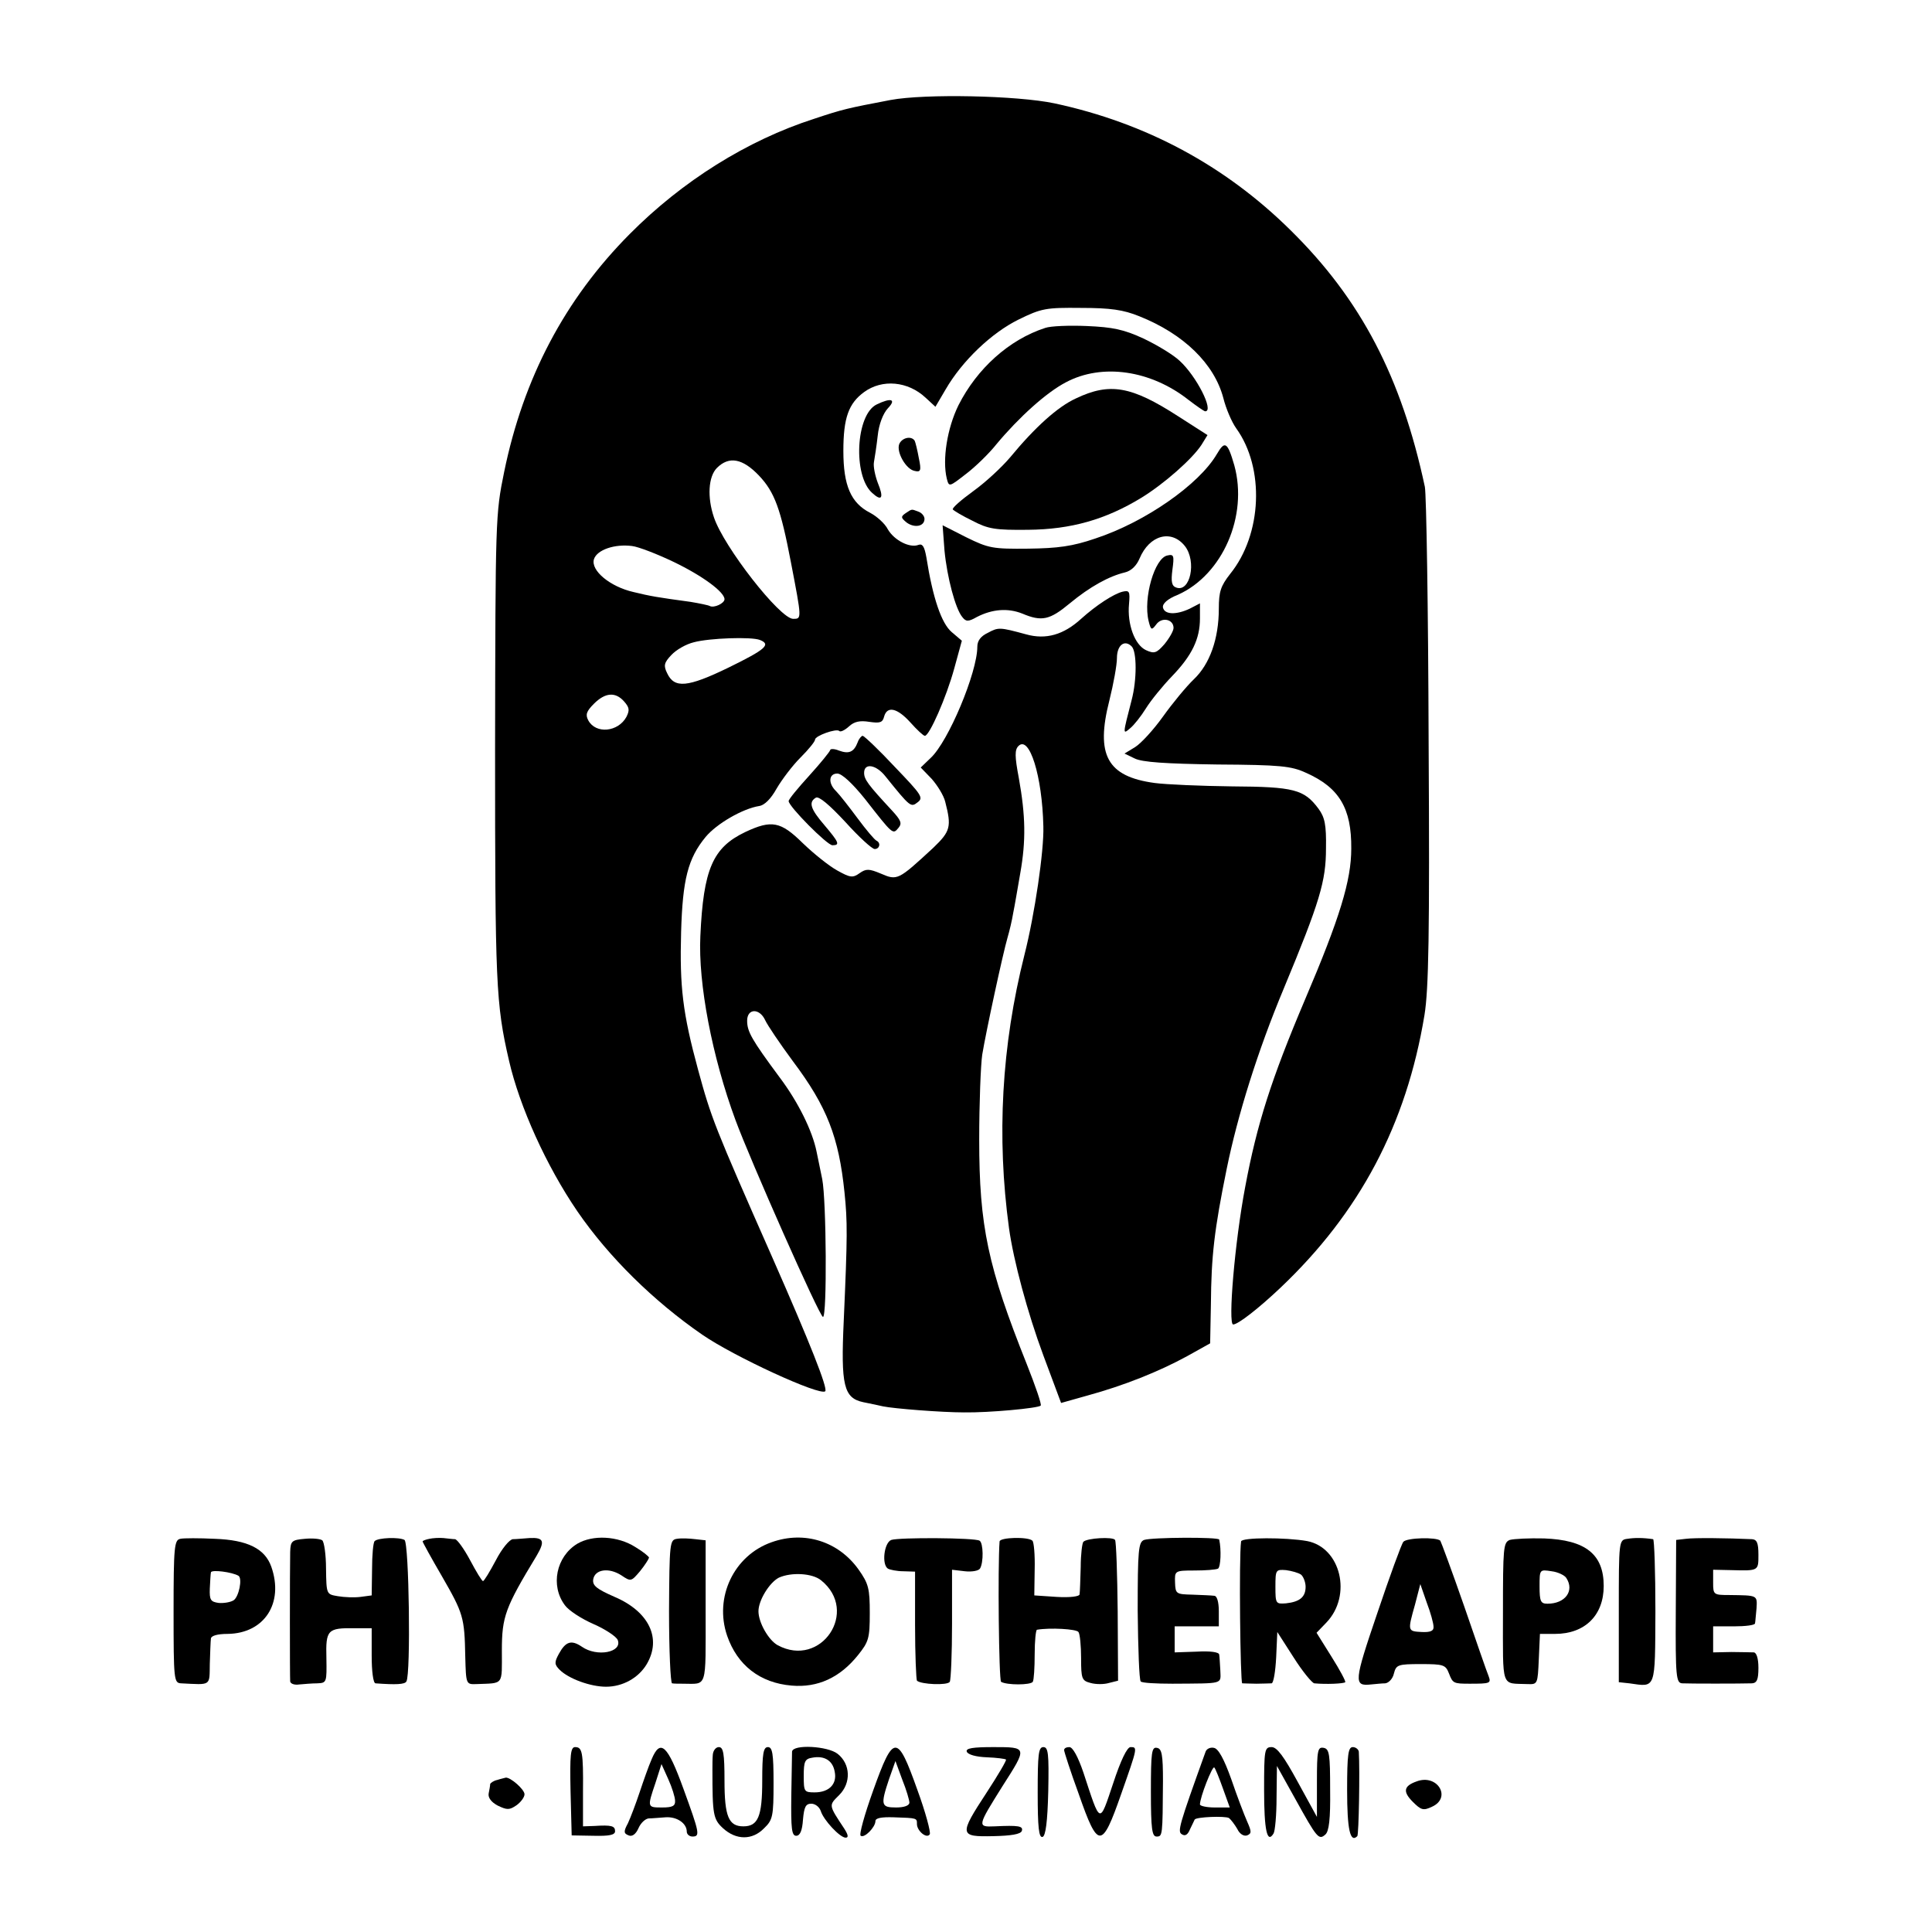 <?xml version="1.0" standalone="no"?>
<!DOCTYPE svg PUBLIC "-//W3C//DTD SVG 20010904//EN"
 "http://www.w3.org/TR/2001/REC-SVG-20010904/DTD/svg10.dtd">
<svg version="1.0" xmlns="http://www.w3.org/2000/svg"
 width="512pt" height="512pt" viewBox="0 0 512 512"
 preserveAspectRatio="xMidYMid meet">
<g transform="translate(0,512) scale(0.1,-0.1)"
fill="#000000" stroke="none">
<path d="M2360 4855 c-115 -22 -125 -24 -203 -50 -177 -57 -349 -165 -488
-305 -172 -173 -282 -382 -333 -631 -23 -112 -23 -125 -24 -734 0 -621 2 -675
37 -826 28 -122 99 -279 181 -399 83 -121 202 -238 331 -327 84 -58 312 -163
326 -150 7 8 -40 127 -140 354 -155 351 -162 370 -197 498 -41 151 -49 220
-45 365 4 139 18 195 65 252 29 35 98 75 142 82 14 2 31 19 46 46 14 24 42 61
63 82 22 22 39 43 39 48 0 10 56 30 64 23 3 -4 15 2 26 12 14 13 29 16 54 12
28 -4 35 -2 39 14 8 29 35 23 70 -16 17 -19 34 -35 38 -35 12 0 57 102 78 179
l20 73 -27 23 c-27 23 -50 90 -67 198 -5 28 -10 37 -21 33 -23 -9 -64 12 -81
41 -8 16 -30 35 -47 44 -51 26 -71 72 -71 164 0 88 14 126 55 156 48 35 116
29 163 -15 l26 -24 27 46 c44 76 122 150 193 185 61 30 73 32 166 31 78 0 112
-5 154 -22 118 -47 199 -126 223 -217 7 -28 22 -63 34 -80 76 -105 69 -281
-16 -386 -25 -32 -30 -47 -30 -92 0 -80 -24 -147 -66 -187 -20 -19 -57 -64
-82 -99 -25 -35 -58 -71 -74 -81 l-28 -17 27 -13 c20 -10 82 -14 219 -16 167
-1 196 -4 235 -22 88 -39 121 -94 120 -201 0 -84 -30 -183 -123 -401 -89 -210
-127 -329 -158 -495 -28 -147 -46 -365 -32 -365 13 0 68 43 125 97 210 199
334 432 382 723 11 68 14 210 11 725 -1 352 -6 656 -10 675 -62 290 -169 496
-356 680 -173 171 -383 284 -625 336 -99 21 -344 26 -435 9z m-349 -995 c42
-44 58 -89 85 -230 29 -151 29 -150 6 -150 -35 0 -184 191 -210 269 -18 53
-15 108 8 131 32 32 68 25 111 -20z m-226 -229 c77 -37 135 -80 135 -99 0 -11
-28 -24 -39 -18 -3 2 -27 7 -51 11 -88 12 -106 15 -151 26 -62 14 -114 57
-105 87 8 25 55 41 101 35 17 -2 66 -21 110 -42z m229 -207 c30 -12 15 -25
-83 -73 -109 -53 -144 -56 -163 -15 -10 20 -8 28 11 48 13 14 39 29 60 34 41
11 152 15 175 6z m-360 -163 c14 -16 15 -23 6 -41 -22 -40 -81 -46 -101 -9 -8
15 -5 24 15 44 30 30 57 32 80 6z"/>
<path d="M2770 4251 c-96 -31 -181 -108 -230 -205 -30 -61 -43 -144 -31 -194
6 -23 6 -23 51 12 25 19 61 54 80 78 60 72 133 138 185 165 96 51 225 32 325
-47 21 -16 41 -30 44 -30 24 0 -23 93 -68 134 -17 16 -60 42 -96 59 -52 24
-81 30 -150 33 -47 2 -96 0 -110 -5z"/>
<path d="M2851 4064 c-48 -22 -108 -76 -174 -156 -22 -26 -65 -66 -97 -89 -33
-24 -57 -45 -55 -49 2 -3 25 -17 52 -30 42 -22 60 -25 148 -24 113 1 205 27
300 85 60 37 134 102 159 140 l16 26 -78 50 c-124 80 -181 90 -271 47z"/>
<path d="M2323 4048 c-55 -27 -63 -188 -12 -234 26 -24 32 -14 15 27 -7 19
-12 43 -10 54 2 11 7 43 10 70 3 30 14 59 27 73 23 24 9 29 -30 10z"/>
<path d="M2383 3943 c-8 -21 18 -67 41 -71 16 -4 18 1 11 34 -4 22 -9 42 -11
46 -9 14 -34 8 -41 -9z"/>
<path d="M3225 3917 c-47 -81 -191 -181 -322 -224 -61 -21 -100 -26 -178 -27
-94 -1 -105 1 -164 30 l-63 32 5 -67 c7 -72 29 -154 47 -176 10 -13 16 -13 39
0 41 21 82 24 120 9 52 -22 73 -17 126 27 53 44 104 72 146 82 17 4 31 18 39
37 26 62 84 78 120 33 32 -41 14 -124 -23 -110 -12 4 -14 16 -10 47 5 37 4 42
-13 38 -34 -6 -65 -113 -50 -174 6 -24 8 -25 20 -9 15 21 46 14 46 -9 0 -8
-11 -27 -24 -43 -21 -24 -27 -26 -49 -16 -30 14 -50 69 -45 122 3 34 1 37 -17
33 -24 -6 -70 -36 -110 -72 -46 -42 -93 -56 -146 -41 -70 19 -73 19 -101 4
-19 -9 -28 -21 -28 -37 0 -68 -77 -252 -124 -295 l-26 -25 29 -30 c15 -17 32
-44 36 -61 17 -66 14 -78 -32 -122 -93 -86 -95 -87 -139 -68 -31 13 -39 13
-56 1 -18 -13 -25 -12 -59 7 -22 12 -63 45 -92 73 -58 57 -82 62 -152 29 -86
-41 -111 -98 -119 -276 -6 -125 31 -319 93 -487 39 -106 223 -522 232 -522 11
0 9 309 -2 365 -6 28 -12 60 -15 73 -11 55 -49 132 -98 197 -74 100 -86 121
-86 150 0 33 33 34 48 1 6 -13 39 -62 73 -108 91 -121 122 -202 137 -348 8
-78 8 -115 -2 -340 -8 -172 0 -205 52 -216 20 -4 44 -9 52 -11 29 -6 155 -16
215 -16 66 -1 196 11 203 18 3 3 -14 52 -37 110 -103 258 -126 365 -126 595 0
96 4 198 8 225 10 61 55 269 67 310 5 17 12 46 15 65 4 19 12 67 19 107 15 85
14 151 -4 251 -11 58 -11 75 -1 85 29 29 63 -79 66 -213 2 -64 -23 -234 -50
-340 -61 -242 -74 -483 -41 -725 12 -86 49 -224 91 -337 l47 -126 71 20 c95
26 188 63 263 104 l61 34 2 103 c1 129 9 198 42 360 29 142 82 312 151 477 96
231 112 285 112 372 1 62 -3 82 -20 105 -38 51 -65 58 -229 59 -82 1 -175 5
-205 9 -126 17 -157 74 -120 219 11 44 20 94 20 112 0 34 20 50 39 31 14 -14
14 -89 0 -142 -24 -93 -24 -92 -4 -75 10 8 29 32 42 53 13 21 44 59 69 85 53
55 74 99 74 153 l0 40 -27 -14 c-36 -17 -67 -16 -71 3 -2 10 12 23 40 34 118
53 186 209 149 343 -18 62 -25 66 -46 30z"/>
<path d="M2400 3760 c-13 -9 -13 -12 3 -25 21 -15 47 -10 47 10 0 7 -7 16 -16
19 -19 7 -16 8 -34 -4z"/>
<path d="M2273 3153 c-10 -26 -23 -32 -50 -22 -12 5 -23 5 -23 1 -1 -4 -25
-34 -55 -67 -30 -33 -55 -63 -55 -68 0 -14 102 -117 116 -117 21 0 17 8 -21
53 -37 43 -43 61 -23 73 8 5 36 -19 78 -64 36 -40 71 -72 78 -72 13 0 17 16 5
22 -5 2 -27 28 -50 59 -23 31 -48 63 -57 72 -22 21 -20 47 3 47 12 0 40 -26
73 -67 75 -96 74 -95 89 -77 10 12 7 20 -18 47 -62 67 -73 81 -73 99 0 27 32
22 57 -10 66 -82 67 -82 85 -68 16 12 10 20 -61 94 -42 45 -81 82 -85 82 -3 0
-10 -8 -13 -17z"/>
<path d="M478 1042 c-16 -3 -18 -20 -18 -193 0 -182 1 -189 20 -190 81 -4 75
-8 76 52 1 29 2 60 3 67 1 7 17 12 44 12 97 1 150 81 116 178 -17 48 -63 71
-150 74 -41 2 -82 2 -91 0z m154 -98 c11 -7 1 -56 -13 -65 -8 -5 -25 -8 -39
-7 -22 3 -25 8 -24 38 1 19 2 39 3 43 1 8 56 1 73 -9z"/>
<path d="M808 1042 c-35 -3 -38 -6 -39 -35 -1 -46 -1 -330 0 -343 1 -6 11 -10
24 -8 12 1 34 3 48 3 25 1 25 3 24 67 -2 75 3 80 75 79 l45 0 0 -73 c0 -41 4
-72 10 -73 54 -4 78 -3 82 5 12 19 7 367 -5 375 -14 8 -70 6 -79 -3 -4 -3 -7
-37 -7 -75 l-1 -69 -30 -4 c-16 -2 -43 -1 -60 2 -30 5 -30 5 -31 73 0 37 -5
71 -10 75 -5 4 -26 6 -46 4z"/>
<path d="M1138 1042 c-10 -2 -18 -5 -18 -7 0 -2 23 -44 51 -92 57 -99 60 -109
62 -213 2 -74 2 -74 30 -73 73 3 67 -5 67 89 0 90 9 114 92 251 23 39 19 49
-19 47 -15 -1 -35 -3 -44 -3 -9 -1 -29 -25 -45 -56 -16 -30 -31 -55 -34 -55
-3 0 -18 25 -34 55 -16 30 -34 55 -40 56 -6 0 -20 2 -31 3 -11 1 -28 0 -37 -2z"/>
<path d="M1530 1029 c-56 -34 -72 -111 -33 -163 10 -14 44 -36 76 -50 32 -14
60 -33 64 -42 13 -33 -55 -46 -95 -18 -28 19 -43 14 -61 -19 -12 -22 -12 -28
2 -42 24 -24 82 -45 123 -45 44 0 86 23 108 60 40 68 6 139 -85 178 -48 21
-59 30 -57 46 4 27 41 33 75 11 25 -17 26 -16 49 11 13 16 23 32 24 36 0 3
-16 16 -36 28 -47 30 -113 33 -154 9z"/>
<path d="M1794 1042 c-19 -3 -20 -9 -21 -192 0 -105 4 -190 8 -191 5 -1 18 -1
29 -1 65 0 60 -17 60 191 l0 189 -27 3 c-16 2 -37 3 -49 1z"/>
<path d="M2045 1033 c-100 -35 -153 -146 -118 -248 27 -78 87 -125 171 -132
69 -6 128 21 176 81 28 35 31 44 31 111 0 65 -3 78 -30 116 -53 74 -143 103
-230 72z m131 -101 c102 -82 0 -234 -115 -172 -24 13 -51 60 -51 90 0 29 29
76 54 89 33 15 89 12 112 -7z"/>
<path d="M2362 1039 c-19 -7 -26 -65 -9 -76 5 -3 24 -7 41 -7 l31 -1 0 -142
c0 -78 3 -144 5 -147 11 -10 81 -13 87 -3 3 5 6 75 6 154 l0 143 34 -4 c18 -2
36 1 40 7 10 16 9 68 -1 74 -12 8 -213 9 -234 2z"/>
<path d="M2649 1035 c-5 -65 -2 -368 4 -372 15 -9 78 -9 84 0 3 5 5 38 5 73 0
35 3 64 6 65 35 6 105 2 110 -6 4 -5 7 -37 7 -69 0 -55 2 -60 25 -66 14 -4 36
-4 49 0 l24 6 -1 183 c-1 101 -4 186 -7 190 -5 9 -75 5 -84 -5 -3 -3 -7 -33
-7 -67 -1 -34 -2 -66 -3 -72 0 -6 -26 -9 -60 -7 l-60 4 1 69 c1 38 -2 72 -6
76 -11 11 -86 9 -87 -2z"/>
<path d="M3032 1039 c-15 -6 -17 -26 -17 -188 1 -99 4 -183 8 -187 3 -4 41 -6
84 -6 138 1 128 -2 127 35 -1 17 -2 37 -3 42 0 7 -25 10 -59 8 l-59 -2 0 34 0
35 59 0 58 0 0 40 c0 25 -5 41 -12 41 -7 1 -33 2 -58 3 -43 1 -45 2 -46 32 -1
31 -1 32 51 32 29 0 57 2 63 5 7 5 9 50 3 77 -2 7 -179 6 -199 -1z"/>
<path d="M3289 1035 c-6 -43 -2 -375 3 -376 5 0 22 -1 38 -1 17 0 34 1 40 1 5
1 10 31 12 69 l3 67 43 -67 c24 -38 49 -68 55 -69 31 -3 78 -1 82 3 2 2 -14
32 -36 67 l-40 64 26 27 c69 72 38 199 -51 216 -56 10 -174 10 -175 -1z m159
-88 c6 -5 12 -20 12 -32 0 -27 -15 -40 -52 -44 -27 -2 -28 -1 -28 44 0 45 1
46 28 44 15 -2 33 -7 40 -12z"/>
<path d="M3719 1034 c-5 -6 -36 -91 -69 -189 -62 -182 -63 -194 -17 -189 12 1
29 3 38 3 9 1 20 12 23 26 6 23 10 25 71 25 61 0 66 -2 75 -25 10 -26 12 -27
55 -27 54 0 57 1 50 20 -4 9 -33 93 -65 186 -32 92 -61 170 -63 173 -10 10
-89 8 -98 -3z m80 -225 c1 -11 -8 -15 -31 -14 -38 2 -38 2 -18 73 l14 54 17
-49 c10 -26 18 -55 18 -64z"/>
<path d="M4001 1039 c-17 -7 -18 -20 -18 -193 0 -205 -6 -186 65 -189 27 -1
27 0 30 66 l3 67 40 0 c79 0 129 49 129 127 0 84 -48 122 -158 126 -40 1 -80
-1 -91 -4z m150 -101 c22 -34 -3 -68 -50 -68 -18 0 -21 6 -21 46 0 45 0 45 32
40 17 -2 35 -11 39 -18z"/>
<path d="M4313 1042 c-23 -3 -23 -4 -23 -192 l0 -188 28 -3 c71 -10 68 -19 69
191 0 105 -3 190 -6 191 -27 4 -49 4 -68 1z"/>
<path d="M4468 1042 l-26 -3 -1 -190 c-1 -173 1 -189 17 -190 18 -1 154 -1
185 0 13 1 17 10 17 41 0 25 -5 40 -12 41 -7 0 -34 1 -60 1 l-48 -1 0 35 0 34
55 0 c30 0 56 3 56 8 1 4 2 22 4 40 2 35 3 34 -72 35 -42 0 -43 1 -43 33 l0
34 48 -1 c73 -2 72 -2 72 41 0 31 -4 40 -17 41 -67 3 -152 4 -175 1z"/>
<path d="M1512 373 l3 -117 58 -1 c41 -1 57 2 57 12 0 14 -9 17 -55 14 l-30
-1 0 92 c1 106 -2 118 -21 118 -12 0 -14 -21 -12 -117z"/>
<path d="M1727 458 c-8 -18 -22 -58 -32 -88 -10 -30 -24 -67 -31 -82 -12 -22
-11 -27 2 -32 9 -4 19 3 26 19 6 14 18 25 27 26 9 0 29 2 45 3 30 2 56 -16 56
-38 0 -7 7 -13 15 -13 21 0 19 9 -24 127 -42 116 -61 133 -84 78z m62 -110 c1
-14 -7 -18 -34 -18 -40 0 -40 0 -18 65 l16 50 18 -40 c10 -22 18 -48 18 -57z"/>
<path d="M1889 470 c-1 -11 -1 -29 -1 -40 0 -119 2 -131 28 -155 35 -32 78
-32 109 0 23 22 25 32 25 120 0 78 -3 95 -15 95 -12 0 -15 -17 -15 -89 0 -95
-11 -121 -50 -121 -39 0 -50 26 -50 121 0 72 -3 89 -15 89 -8 0 -15 -9 -16
-20z"/>
<path d="M2099 478 c0 -7 -1 -60 -2 -118 -1 -86 1 -105 13 -105 10 0 16 13 18
43 3 33 7 42 22 42 10 0 21 -8 25 -19 7 -24 51 -71 66 -71 8 0 7 7 -3 23 -43
65 -42 62 -14 90 32 32 30 82 -4 109 -26 21 -119 26 -121 6z m113 -53 c7 -33
-15 -55 -53 -55 -28 0 -29 2 -29 44 0 38 3 45 23 48 32 6 54 -8 59 -37z"/>
<path d="M2314 375 c-23 -64 -38 -118 -33 -120 10 -7 39 23 39 39 0 8 16 11
48 10 63 -2 62 -2 62 -18 0 -18 26 -40 34 -27 3 5 -11 58 -33 118 -53 149 -63
149 -117 -2z m96 -32 c0 -8 -14 -13 -35 -13 -40 0 -42 6 -19 75 l17 48 18 -49
c11 -27 19 -55 19 -61z"/>
<path d="M2562 478 c3 -8 25 -14 53 -15 26 -1 49 -4 51 -6 2 -2 -21 -41 -51
-87 -74 -113 -73 -118 17 -116 47 1 73 5 76 14 4 13 -9 15 -72 12 -47 -2 -46
0 21 107 66 103 66 103 -24 103 -55 0 -74 -3 -71 -12z"/>
<path d="M2750 369 c0 -92 3 -120 13 -117 8 3 13 39 15 121 2 100 0 117 -13
117 -13 0 -15 -19 -15 -121z"/>
<path d="M2820 482 c0 -4 17 -57 39 -117 51 -146 61 -146 112 0 44 125 44 125
25 125 -9 0 -26 -35 -46 -96 -37 -110 -33 -111 -79 29 -14 41 -28 67 -37 67
-8 0 -14 -3 -14 -8z"/>
<path d="M3050 372 c0 -99 3 -119 15 -119 16 0 16 2 17 147 0 70 -3 86 -16 88
-14 3 -16 -12 -16 -116z"/>
<path d="M3195 478 c-71 -197 -75 -212 -63 -219 9 -6 16 -1 22 14 6 12 11 23
12 25 4 7 81 10 91 4 5 -4 15 -17 22 -29 6 -13 17 -20 26 -17 12 5 12 10 0 37
-8 18 -27 68 -42 112 -19 53 -34 81 -46 83 -9 2 -19 -2 -22 -10z m46 -98 l18
-50 -40 0 c-21 0 -39 4 -39 8 0 19 33 103 38 98 3 -3 13 -28 23 -56z"/>
<path d="M3350 376 c0 -106 8 -143 25 -115 4 6 8 49 8 95 l1 84 49 -88 c57
-103 62 -109 79 -94 10 8 14 41 13 119 0 94 -2 108 -17 111 -16 3 -18 -6 -18
-90 l0 -93 -51 93 c-37 68 -55 92 -69 92 -19 0 -20 -7 -20 -114z"/>
<path d="M3570 376 c0 -104 8 -141 27 -122 4 4 7 174 4 224 -1 6 -8 12 -16 12
-12 0 -15 -19 -15 -114z"/>
<path d="M1318 403 c-10 -2 -18 -8 -19 -11 0 -4 -2 -15 -4 -25 -2 -11 7 -23
24 -32 25 -12 31 -12 50 1 11 8 21 21 21 29 0 13 -38 46 -50 44 -3 -1 -13 -3
-22 -6z"/>
<path d="M3754 399 c-34 -12 -37 -27 -10 -54 22 -22 28 -24 51 -13 53 24 14
88 -41 67z"/>
</g>
</svg>
